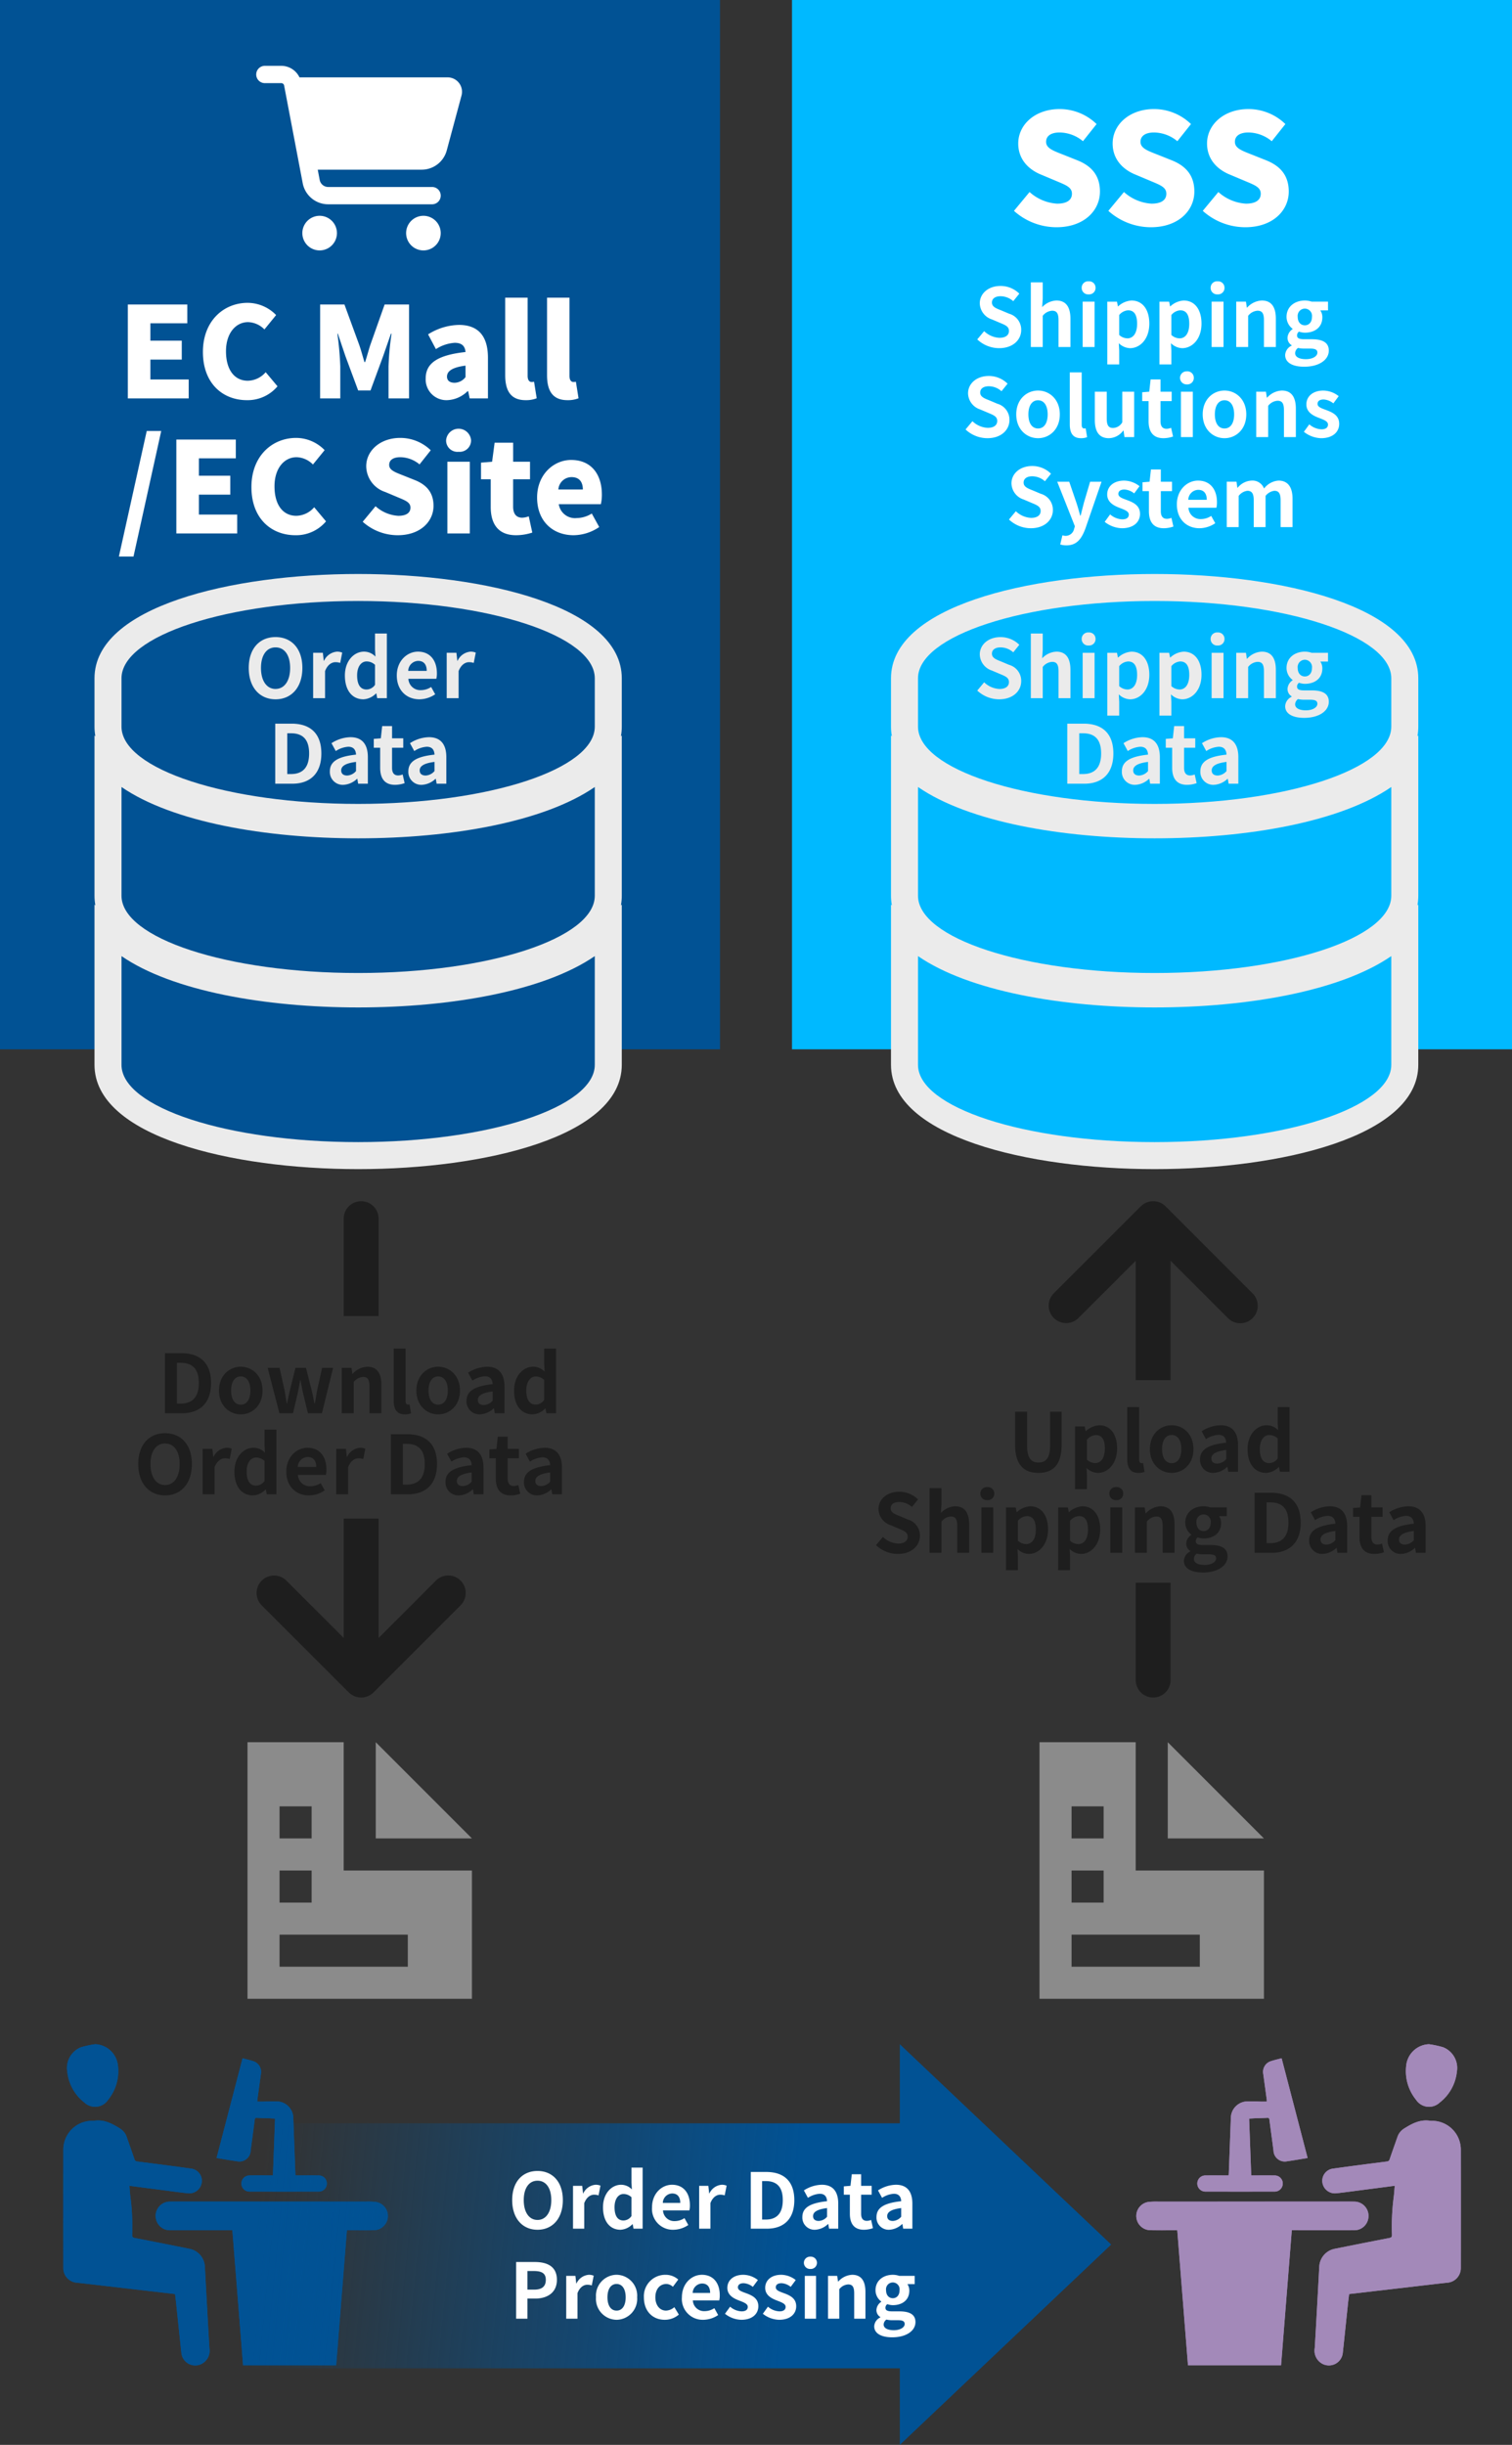 <svg xmlns="http://www.w3.org/2000/svg" xmlns:xlink="http://www.w3.org/1999/xlink" width="336" height="543.086" viewBox="0 0 336 543.086">
  <rect x="0" y="0" width="336" height="543.086" fill="#333333" stroke="none"/>
  <defs>
    <clipPath id="clip-path">
      <rect id="Rectangle_8408" data-name="Rectangle 8408" width="72.135" height="71.351" fill="#015294"/>
    </clipPath>
    <linearGradient id="linear-gradient" x1="0.094" y1="0.077" x2="0.676" y2="0.102" gradientUnits="objectBoundingBox">
      <stop offset="0" stop-color="#015294" stop-opacity="0"/>
      <stop offset="1" stop-color="#015294"/>
    </linearGradient>
    <clipPath id="clip-path-2">
      <rect id="Rectangle_8420" data-name="Rectangle 8420" width="72.135" height="71.351" fill="#a389b9"/>
    </clipPath>
  </defs>
  <g id="Group_10670" data-name="Group 10670" transform="translate(4145 -3437.914)">
    <rect id="Rectangle_8407" data-name="Rectangle 8407" width="160" height="233.086" transform="translate(-4145 3437.914)" fill="#015294"/>
    <path id="Path_35115" data-name="Path 35115" d="M2.408,0H15.932V-4.2H7.42V-8.624h6.972v-4.2H7.42v-3.864h8.2V-20.86H2.408Zm26.46.392a8.669,8.669,0,0,0,6.8-3.08L33.04-5.824a5.366,5.366,0,0,1-3.976,1.9c-2.94,0-4.844-2.408-4.844-6.552,0-4.06,2.212-6.468,4.9-6.468a5.285,5.285,0,0,1,3.64,1.624l2.6-3.192a8.874,8.874,0,0,0-6.328-2.716c-5.292,0-9.94,3.976-9.94,10.92C19.1-3.248,23.576.392,28.868.392ZM45.136,0h4.48V-7.14a69.217,69.217,0,0,0-.644-7.224h.112l1.68,4.984,2.828,7.616h2.744l2.8-7.616,1.736-4.984h.14A62.408,62.408,0,0,0,60.34-7.14V0H64.9V-20.86H59.472L56.28-11.844c-.392,1.2-.728,2.52-1.148,3.78h-.14c-.392-1.26-.728-2.576-1.148-3.78l-3.3-9.016h-5.4Zm28.2.392A6.807,6.807,0,0,0,77.9-1.6h.14L78.372,0h4.06V-9.044c0-4.984-2.324-7.28-6.44-7.28a13.249,13.249,0,0,0-6.86,2.1l1.736,3.276a8.743,8.743,0,0,1,4.172-1.4c1.624,0,2.3.756,2.408,2.044C71.232-9.632,68.6-7.812,68.6-4.452A4.6,4.6,0,0,0,73.332.392ZM75.04-3.472c-1.036,0-1.708-.448-1.708-1.372,0-1.12,1.008-2.044,4.116-2.436v2.548A3.138,3.138,0,0,1,75.04-3.472ZM90.8.392a6.407,6.407,0,0,0,2.464-.42L92.68-3.7a2.32,2.32,0,0,1-.56.056c-.392,0-.868-.308-.868-1.372v-17.36H86.268V-5.18C86.268-1.848,87.388.392,90.8.392Zm9.3,0a6.407,6.407,0,0,0,2.464-.42L101.976-3.7a2.32,2.32,0,0,1-.56.056c-.392,0-.868-.308-.868-1.372v-17.36H95.564V-5.18C95.564-1.848,96.684.392,100.1.392ZM.42,35.124H3.668L9.828,7.236H6.608ZM13.188,30H26.712V25.8H18.2V21.376h6.972v-4.2H18.2V13.312h8.2V9.14H13.188Zm26.46.392a8.669,8.669,0,0,0,6.8-3.08L43.82,24.176a5.366,5.366,0,0,1-3.976,1.9C36.9,26.08,35,23.672,35,19.528c0-4.06,2.212-6.468,4.9-6.468a5.285,5.285,0,0,1,3.64,1.624l2.6-3.192a8.874,8.874,0,0,0-6.328-2.716c-5.292,0-9.94,3.976-9.94,10.92C29.876,26.752,34.356,30.392,39.648,30.392Zm22.736,0c5.04,0,7.952-3.052,7.952-6.524,0-2.94-1.54-4.676-4.116-5.712l-2.6-1.036c-1.848-.728-3.136-1.176-3.136-2.352,0-1.092.924-1.708,2.464-1.708a6.776,6.776,0,0,1,4.284,1.6L69.72,11.52a9.7,9.7,0,0,0-6.776-2.744c-4.424,0-7.56,2.8-7.56,6.3a6.1,6.1,0,0,0,4.228,5.712l2.66,1.12c1.792.756,2.94,1.148,2.94,2.352,0,1.12-.868,1.82-2.716,1.82a8.283,8.283,0,0,1-5.04-2.128L54.6,27.4A11.659,11.659,0,0,0,62.384,30.392ZM73.416,30H78.4V14.068H73.416Zm2.492-18.144A2.525,2.525,0,0,0,78.68,9.28a2.782,2.782,0,0,0-5.544,0A2.511,2.511,0,0,0,75.908,11.856ZM88.676,30.392a11.718,11.718,0,0,0,3.612-.588L91.5,26.192a4.632,4.632,0,0,1-1.456.308c-1.176,0-2.016-.7-2.016-2.464V17.96h3.752V14.068H88.032V9.84H83.916l-.56,4.228-2.464.2v3.7h2.156v6.132C83.048,27.844,84.672,30.392,88.676,30.392Zm12.8,0a10.281,10.281,0,0,0,5.684-1.82l-1.652-3a6.483,6.483,0,0,1-3.36,1.008,3.641,3.641,0,0,1-3.976-3.08h9.352a9.337,9.337,0,0,0,.224-2.156c0-4.34-2.24-7.672-6.832-7.672-3.836,0-7.56,3.192-7.56,8.344C93.352,27.312,96.88,30.392,101.472,30.392ZM98.084,20.228A2.941,2.941,0,0,1,101,17.484c1.82,0,2.52,1.176,2.52,2.744Z" transform="translate(-4119 3526.413)" fill="#fff"/>
    <path id="Path_35114" data-name="Path 35114" d="M-23.062-33.953a1.917,1.917,0,0,1,1.922-1.922H-17.5a4.485,4.485,0,0,1,4.052,2.563H19.467a3.2,3.2,0,0,1,3.091,4.036l-3.283,12.2a5.774,5.774,0,0,1-5.565,4.268h-23.1l.432,2.282a1.929,1.929,0,0,0,1.89,1.562H16.016a1.917,1.917,0,0,1,1.922,1.922,1.917,1.917,0,0,1-1.922,1.922H-7.071A5.759,5.759,0,0,1-12.732-9.81l-4.132-21.7a.637.637,0,0,0-.633-.521h-3.644A1.917,1.917,0,0,1-23.062-33.953Zm10.25,35.234A3.844,3.844,0,0,1-7.047-2.048,3.844,3.844,0,0,1-5.125,1.281,3.844,3.844,0,0,1-10.891,4.61,3.844,3.844,0,0,1-12.812,1.281ZM14.094-2.562A3.844,3.844,0,1,1,10.765-.641,3.844,3.844,0,0,1,14.094-2.562Z" transform="translate(-4065 3488.413)" fill="#fff"/>
    <g id="Icon_awesome-database" data-name="Icon awesome-database" transform="translate(-4118 3571.413)" fill="#015294" stroke-linecap="round">
      <path d="M 52.588 123.2 C 38.245 123.2 24.71 121.358 14.475 118.013 C 9.319 116.328 5.223 114.331 2.302 112.077 C 0.678 110.825 -0.592 109.479 -1.472 108.077 C -2.486 106.462 -3 104.764 -3 103.029 L -3 78.881 L -3 73.173 L 1.702 76.411 C 11.588 83.22 30.611 87.285 52.588 87.285 C 74.564 87.285 93.587 83.22 103.474 76.411 L 108.175 73.173 L 108.175 78.881 L 108.175 103.029 C 108.175 104.764 107.661 106.462 106.647 108.077 C 105.767 109.479 104.497 110.825 102.873 112.077 C 99.952 114.331 95.856 116.328 90.701 118.013 C 80.465 121.358 66.93 123.2 52.588 123.2 Z M 52.588 85.638 C 38.245 85.638 24.71 83.795 14.475 80.45 C 9.319 78.765 5.223 76.768 2.302 74.515 C 0.678 73.262 -0.592 71.916 -1.472 70.515 C -2.486 68.9 -3 67.201 -3 65.466 L -3 41.319 L -3 35.61 L 1.702 38.848 C 11.588 45.657 30.611 49.722 52.588 49.722 C 74.564 49.722 93.587 45.657 103.474 38.848 L 108.175 35.61 L 108.175 41.319 L 108.175 65.466 C 108.175 67.201 107.661 68.9 106.647 70.515 C 105.767 71.916 104.497 73.262 102.873 74.515 C 99.952 76.768 95.856 78.765 90.701 80.45 C 80.465 83.795 66.93 85.638 52.588 85.638 Z M 52.588 48.075 C 38.245 48.075 24.71 46.233 14.475 42.888 C 9.319 41.203 5.223 39.206 2.302 36.952 C 0.678 35.7 -0.592 34.354 -1.472 32.952 C -2.486 31.337 -3 29.639 -3 27.904 L -3 17.172 C -3 15.436 -2.486 13.738 -1.472 12.123 C -0.592 10.721 0.678 9.376 2.302 8.123 C 5.223 5.869 9.319 3.872 14.475 2.188 C 24.71 -1.158 38.245 -3 52.588 -3 C 66.93 -3 80.465 -1.158 90.701 2.188 C 95.856 3.872 99.952 5.869 102.873 8.123 C 104.497 9.376 105.767 10.721 106.647 12.123 C 107.661 13.738 108.175 15.436 108.175 17.172 L 108.175 27.904 C 108.175 29.639 107.661 31.337 106.647 32.952 C 105.767 34.354 104.497 35.7 102.873 36.952 C 99.952 39.206 95.856 41.203 90.701 42.888 C 80.465 46.233 66.93 48.075 52.588 48.075 Z" stroke="none"/>
      <path d="M 52.588 -7.62939453125e-06 C 23.555 -7.62939453125e-06 0 7.714 0 17.172 L 0 27.904 C 0 37.361 23.555 45.075 52.588 45.075 C 81.62 45.075 105.175 37.361 105.175 27.904 L 105.175 17.172 C 105.175 7.714 81.62 -7.62939453125e-06 52.588 -7.62939453125e-06 M 0 41.319 L 0 65.466 C 0 74.924 23.555 82.638 52.588 82.638 C 81.62 82.638 105.175 74.924 105.175 65.466 L 105.175 41.319 C 93.877 49.1 73.198 52.722 52.588 52.722 C 31.977 52.722 11.298 49.1 0 41.319 M 0 78.881 L 0 103.029 C 0 112.487 23.555 120.2 52.588 120.2 C 81.62 120.2 105.175 112.487 105.175 103.029 L 105.175 78.881 C 93.877 86.662 73.198 90.285 52.588 90.285 C 31.977 90.285 11.298 86.662 0 78.881 M 52.588 -6 C 80.805 -6 111.175 1.251 111.175 17.172 L 111.175 27.904 C 111.175 28.63 111.112 29.34 110.988 30.03 L 111.175 29.902 L 111.175 65.466 C 111.175 66.193 111.112 66.902 110.988 67.593 L 111.175 67.464 L 111.175 103.029 C 111.175 118.949 80.805 126.2 52.588 126.2 C 24.37 126.2 -6 118.949 -6 103.029 L -6 67.464 L -5.813 67.593 C -5.937 66.902 -6 66.193 -6 65.466 L -6 29.902 L -5.813 30.03 C -5.937 29.339 -6 28.63 -6 27.904 L -6 17.172 C -6 1.251 24.37 -6 52.588 -6 Z" stroke="none" fill="#ebebeb"/>
    </g>
    <path id="Path_35119" data-name="Path 35119" d="M-18.765.252c3.528,0,5.958-2.646,5.958-6.966s-2.43-6.858-5.958-6.858-5.958,2.52-5.958,6.858C-24.723-2.394-22.293.252-18.765.252Zm0-2.3c-1.98,0-3.24-1.818-3.24-4.662,0-2.862,1.26-4.572,3.24-4.572s3.24,1.71,3.24,4.572C-15.525-3.87-16.785-2.052-18.765-2.052ZM-10.413,0h2.646V-6.012c.558-1.458,1.512-1.98,2.3-1.98A3.367,3.367,0,0,1-4.4-7.83l.45-2.286a2.852,2.852,0,0,0-1.188-.216A3.492,3.492,0,0,0-8-8.3h-.054l-.2-1.782h-2.16ZM.765.252a4.181,4.181,0,0,0,2.79-1.3h.072L3.825,0H5.967V-14.364H3.339v3.546l.09,1.584a3.469,3.469,0,0,0-2.556-1.1c-2.178,0-4.23,2.016-4.23,5.292C-3.357-1.728-1.737.252.765.252Zm.684-2.178C.117-1.926-.639-2.97-.639-5.058c0-2.016.954-3.1,2.088-3.1a2.718,2.718,0,0,1,1.89.756V-2.97A2.293,2.293,0,0,1,1.449-1.926ZM13.2.252a6.346,6.346,0,0,0,3.51-1.116l-.9-1.62a4.155,4.155,0,0,1-2.268.7,2.649,2.649,0,0,1-2.79-2.52h6.21a4.975,4.975,0,0,0,.126-1.224c0-2.772-1.44-4.806-4.212-4.806-2.394,0-4.7,2.034-4.7,5.292C8.181-1.71,10.377.252,13.2.252ZM10.719-6.066a2.269,2.269,0,0,1,2.2-2.214c1.3,0,1.908.864,1.908,2.214ZM19.269,0h2.646V-6.012c.558-1.458,1.512-1.98,2.3-1.98a3.367,3.367,0,0,1,1.062.162l.45-2.286a2.852,2.852,0,0,0-1.188-.216A3.492,3.492,0,0,0,21.681-8.3h-.054l-.2-1.782h-2.16Zm-38.1,19h3.8c3.924,0,6.444-2.232,6.444-6.714,0-4.5-2.52-6.624-6.588-6.624h-3.654Zm2.664-2.142V7.8h.828c2.484,0,4.032,1.224,4.032,4.482,0,3.24-1.548,4.572-4.032,4.572Zm12.456,2.394A4.74,4.74,0,0,0-.666,17.92h.072L-.414,19h2.16V13.114c0-2.916-1.314-4.446-3.87-4.446A8.053,8.053,0,0,0-6.336,10l.954,1.746a5.7,5.7,0,0,1,2.772-.954c1.242,0,1.674.756,1.728,1.746C-4.95,12.97-6.7,14.1-6.7,16.264A2.863,2.863,0,0,0-3.708,19.252Zm.864-2.07c-.774,0-1.332-.342-1.332-1.134,0-.9.828-1.584,3.294-1.89v2.034A2.739,2.739,0,0,1-2.844,17.182Zm10.638,2.07a6.514,6.514,0,0,0,2.124-.378l-.432-1.926a2.945,2.945,0,0,1-.99.216c-.9,0-1.368-.54-1.368-1.692V11.008H9.612V8.92H7.128V6.2h-2.2L4.626,8.92,3.06,9.046v1.962H4.482v4.464C4.482,17.722,5.4,19.252,7.794,19.252Zm5.94,0a4.74,4.74,0,0,0,3.042-1.332h.072l.18,1.08h2.16V13.114c0-2.916-1.314-4.446-3.87-4.446A8.053,8.053,0,0,0,11.106,10l.954,1.746a5.7,5.7,0,0,1,2.772-.954c1.242,0,1.674.756,1.728,1.746-4.068.432-5.814,1.566-5.814,3.726A2.863,2.863,0,0,0,13.734,19.252Zm.864-2.07c-.774,0-1.332-.342-1.332-1.134,0-.9.828-1.584,3.294-1.89v2.034A2.739,2.739,0,0,1,14.6,17.182Z" transform="translate(-4065 3593)" fill="#ebebeb"/>
    <rect id="Rectangle_8419" data-name="Rectangle 8419" width="160" height="233.086" transform="translate(-3969 3437.914)" fill="#00b9ff"/>
    <g id="Icon_awesome-database-2" data-name="Icon awesome-database" transform="translate(-3941 3571.413)" fill="#00b9ff" stroke-linecap="round">
      <path d="M 52.588 123.2 C 38.245 123.2 24.71 121.358 14.475 118.013 C 9.319 116.328 5.223 114.331 2.302 112.077 C 0.678 110.825 -0.592 109.479 -1.472 108.077 C -2.486 106.462 -3 104.764 -3 103.029 L -3 78.881 L -3 73.173 L 1.702 76.411 C 11.588 83.22 30.611 87.285 52.588 87.285 C 74.564 87.285 93.587 83.22 103.474 76.411 L 108.175 73.173 L 108.175 78.881 L 108.175 103.029 C 108.175 104.764 107.661 106.462 106.647 108.077 C 105.767 109.479 104.497 110.825 102.873 112.077 C 99.952 114.331 95.856 116.328 90.701 118.013 C 80.465 121.358 66.93 123.2 52.588 123.2 Z M 52.588 85.638 C 38.245 85.638 24.71 83.795 14.475 80.45 C 9.319 78.765 5.223 76.768 2.302 74.515 C 0.678 73.262 -0.592 71.916 -1.472 70.515 C -2.486 68.9 -3 67.201 -3 65.466 L -3 41.319 L -3 35.61 L 1.702 38.848 C 11.588 45.657 30.611 49.722 52.588 49.722 C 74.564 49.722 93.587 45.657 103.474 38.848 L 108.175 35.61 L 108.175 41.319 L 108.175 65.466 C 108.175 67.201 107.661 68.9 106.647 70.515 C 105.767 71.916 104.497 73.262 102.873 74.515 C 99.952 76.768 95.856 78.765 90.701 80.45 C 80.465 83.795 66.93 85.638 52.588 85.638 Z M 52.588 48.075 C 38.245 48.075 24.71 46.233 14.475 42.888 C 9.319 41.203 5.223 39.206 2.302 36.952 C 0.678 35.7 -0.592 34.354 -1.472 32.952 C -2.486 31.337 -3 29.639 -3 27.904 L -3 17.172 C -3 15.436 -2.486 13.738 -1.472 12.123 C -0.592 10.721 0.678 9.376 2.302 8.123 C 5.223 5.869 9.319 3.872 14.475 2.188 C 24.71 -1.158 38.245 -3 52.588 -3 C 66.93 -3 80.465 -1.158 90.701 2.188 C 95.856 3.872 99.952 5.869 102.873 8.123 C 104.497 9.376 105.767 10.721 106.647 12.123 C 107.661 13.738 108.175 15.436 108.175 17.172 L 108.175 27.904 C 108.175 29.639 107.661 31.337 106.647 32.952 C 105.767 34.354 104.497 35.7 102.873 36.952 C 99.952 39.206 95.856 41.203 90.701 42.888 C 80.465 46.233 66.93 48.075 52.588 48.075 Z" stroke="none"/>
      <path d="M 52.588 -7.62939453125e-06 C 23.555 -7.62939453125e-06 0 7.714 0 17.172 L 0 27.904 C 0 37.361 23.555 45.075 52.588 45.075 C 81.62 45.075 105.175 37.361 105.175 27.904 L 105.175 17.172 C 105.175 7.714 81.62 -7.62939453125e-06 52.588 -7.62939453125e-06 M 0 41.319 L 0 65.466 C 0 74.924 23.555 82.638 52.588 82.638 C 81.62 82.638 105.175 74.924 105.175 65.466 L 105.175 41.319 C 93.877 49.1 73.198 52.722 52.588 52.722 C 31.977 52.722 11.298 49.1 0 41.319 M 0 78.881 L 0 103.029 C 0 112.487 23.555 120.2 52.588 120.2 C 81.62 120.2 105.175 112.487 105.175 103.029 L 105.175 78.881 C 93.877 86.662 73.198 90.285 52.588 90.285 C 31.977 90.285 11.298 86.662 0 78.881 M 52.588 -6 C 80.805 -6 111.175 1.251 111.175 17.172 L 111.175 27.904 C 111.175 28.63 111.112 29.34 110.988 30.03 L 111.175 29.902 L 111.175 65.466 C 111.175 66.193 111.112 66.902 110.988 67.593 L 111.175 67.464 L 111.175 103.029 C 111.175 118.949 80.805 126.2 52.588 126.2 C 24.37 126.2 -6 118.949 -6 103.029 L -6 67.464 L -5.813 67.593 C -5.937 66.902 -6 66.193 -6 65.466 L -6 29.902 L -5.813 30.03 C -5.937 29.339 -6 28.63 -6 27.904 L -6 17.172 C -6 1.251 24.37 -6 52.588 -6 Z" stroke="none" fill="#ebebeb"/>
    </g>
    <path id="Path_35118" data-name="Path 35118" d="M-33.966.252c3.078,0,4.9-1.854,4.9-4.032A3.68,3.68,0,0,0-31.752-7.4L-33.5-8.136c-1.134-.45-2.07-.792-2.07-1.746,0-.882.738-1.4,1.908-1.4a4.249,4.249,0,0,1,2.826,1.1l1.35-1.674a5.911,5.911,0,0,0-4.176-1.71c-2.7,0-4.608,1.674-4.608,3.852a3.859,3.859,0,0,0,2.7,3.582l1.782.756c1.188.5,2,.81,2,1.8,0,.936-.738,1.53-2.124,1.53A5.241,5.241,0,0,1-37.3-3.528l-1.53,1.836A7.1,7.1,0,0,0-33.966.252ZM-26.928,0h2.646V-6.93a2.833,2.833,0,0,1,2.088-1.134c.99,0,1.422.54,1.422,2.106V0h2.646V-6.282c0-2.538-.936-4.05-3.114-4.05a4.587,4.587,0,0,0-3.168,1.476l.126-1.89v-3.618h-2.646Zm11.52,0h2.646V-10.08h-2.646Zm1.332-11.7a1.418,1.418,0,0,0,1.53-1.458,1.414,1.414,0,0,0-1.53-1.44,1.42,1.42,0,0,0-1.548,1.44A1.424,1.424,0,0,0-14.076-11.7Zm4.14,15.57H-7.29V.81L-7.38-.846a3.747,3.747,0,0,0,2.5,1.1c2.214,0,4.284-2,4.284-5.454,0-3.1-1.476-5.13-3.96-5.13a4.785,4.785,0,0,0-2.97,1.3h-.054l-.2-1.044h-2.16Zm4.464-5.8A2.746,2.746,0,0,1-7.29-2.682V-7.11A2.776,2.776,0,0,1-5.31-8.154c1.386,0,2,1.062,2,2.988C-3.312-2.97-4.248-1.926-5.472-1.926Zm7.128,5.8H4.3V.81L4.212-.846a3.747,3.747,0,0,0,2.5,1.1C8.928.252,11-1.746,11-5.2c0-3.1-1.476-5.13-3.96-5.13a4.785,4.785,0,0,0-2.97,1.3H4.014l-.2-1.044H1.656Zm4.464-5.8A2.746,2.746,0,0,1,4.3-2.682V-7.11a2.776,2.776,0,0,1,1.98-1.044c1.386,0,2,1.062,2,2.988C8.28-2.97,7.344-1.926,6.12-1.926ZM13.248,0h2.646V-10.08H13.248ZM14.58-11.7a1.418,1.418,0,0,0,1.53-1.458,1.414,1.414,0,0,0-1.53-1.44,1.42,1.42,0,0,0-1.548,1.44A1.424,1.424,0,0,0,14.58-11.7ZM18.72,0h2.646V-6.93a2.833,2.833,0,0,1,2.088-1.134c.99,0,1.422.54,1.422,2.106V0h2.646V-6.282c0-2.538-.936-4.05-3.114-4.05a4.646,4.646,0,0,0-3.276,1.584h-.054l-.2-1.332H18.72ZM33.8,4.374c3.366,0,5.49-1.548,5.49-3.582,0-1.764-1.332-2.52-3.762-2.52h-1.71c-1.188,0-1.584-.288-1.584-.828a1.026,1.026,0,0,1,.432-.864,4.293,4.293,0,0,0,1.3.234c2.16,0,3.888-1.152,3.888-3.42a2.662,2.662,0,0,0-.45-1.53h1.71V-10.08H35.478a4.742,4.742,0,0,0-1.512-.252c-2.142,0-4.068,1.278-4.068,3.636a3.3,3.3,0,0,0,1.35,2.646v.072a2.471,2.471,0,0,0-1.134,1.89A1.911,1.911,0,0,0,31.032-.4v.09a2.447,2.447,0,0,0-1.44,2.088C29.592,3.564,31.428,4.374,33.8,4.374Zm.162-9.2c-.882,0-1.584-.666-1.584-1.872a1.619,1.619,0,0,1,1.584-1.836A1.619,1.619,0,0,1,35.55-6.7C35.55-5.49,34.848-4.824,33.966-4.824ZM34.2,2.7c-1.458,0-2.394-.486-2.394-1.332A1.487,1.487,0,0,1,32.454.2a5.689,5.689,0,0,0,1.4.144h1.224c1.08,0,1.674.18,1.674.9C36.756,2.034,35.712,2.7,34.2,2.7ZM-18.828,19h3.8c3.924,0,6.444-2.232,6.444-6.714,0-4.5-2.52-6.624-6.588-6.624h-3.654Zm2.664-2.142V7.8h.828c2.484,0,4.032,1.224,4.032,4.482,0,3.24-1.548,4.572-4.032,4.572Zm12.456,2.394A4.74,4.74,0,0,0-.666,17.92h.072L-.414,19h2.16V13.114c0-2.916-1.314-4.446-3.87-4.446A8.053,8.053,0,0,0-6.336,10l.954,1.746a5.7,5.7,0,0,1,2.772-.954c1.242,0,1.674.756,1.728,1.746C-4.95,12.97-6.7,14.1-6.7,16.264A2.863,2.863,0,0,0-3.708,19.252Zm.864-2.07c-.774,0-1.332-.342-1.332-1.134,0-.9.828-1.584,3.294-1.89v2.034A2.739,2.739,0,0,1-2.844,17.182Zm10.638,2.07a6.514,6.514,0,0,0,2.124-.378l-.432-1.926a2.945,2.945,0,0,1-.99.216c-.9,0-1.368-.54-1.368-1.692V11.008H9.612V8.92H7.128V6.2h-2.2L4.626,8.92,3.06,9.046v1.962H4.482v4.464C4.482,17.722,5.4,19.252,7.794,19.252Zm5.94,0a4.74,4.74,0,0,0,3.042-1.332h.072l.18,1.08h2.16V13.114c0-2.916-1.314-4.446-3.87-4.446A8.053,8.053,0,0,0,11.106,10l.954,1.746a5.7,5.7,0,0,1,2.772-.954c1.242,0,1.674.756,1.728,1.746-4.068.432-5.814,1.566-5.814,3.726A2.863,2.863,0,0,0,13.734,19.252Zm.864-2.07c-.774,0-1.332-.342-1.332-1.134,0-.9.828-1.584,3.294-1.89v2.034A2.739,2.739,0,0,1,14.6,17.182Z" transform="translate(-3889 3593)" fill="#ebebeb"/>
    <path id="Path_35117" data-name="Path 35117" d="M10.778.476c6.12,0,9.656-3.706,9.656-7.922,0-3.57-1.87-5.678-5-6.936L12.274-15.64c-2.244-.884-3.808-1.428-3.808-2.856,0-1.326,1.122-2.074,2.992-2.074a8.228,8.228,0,0,1,5.2,1.938l3.026-3.808a11.772,11.772,0,0,0-8.228-3.332c-5.372,0-9.18,3.4-9.18,7.65,0,3.672,2.482,5.882,5.134,6.936l3.23,1.36c2.176.918,3.57,1.394,3.57,2.856,0,1.36-1.054,2.21-3.3,2.21a10.058,10.058,0,0,1-6.12-2.584L1.326-3.162A14.157,14.157,0,0,0,10.778.476Zm20.978,0c6.12,0,9.656-3.706,9.656-7.922,0-3.57-1.87-5.678-5-6.936L33.252-15.64c-2.244-.884-3.808-1.428-3.808-2.856,0-1.326,1.122-2.074,2.992-2.074a8.228,8.228,0,0,1,5.2,1.938l3.026-3.808a11.772,11.772,0,0,0-8.228-3.332c-5.372,0-9.18,3.4-9.18,7.65,0,3.672,2.482,5.882,5.134,6.936l3.23,1.36c2.176.918,3.57,1.394,3.57,2.856,0,1.36-1.054,2.21-3.3,2.21a10.058,10.058,0,0,1-6.12-2.584L22.3-3.162A14.157,14.157,0,0,0,31.756.476Zm20.978,0c6.12,0,9.656-3.706,9.656-7.922,0-3.57-1.87-5.678-5-6.936L54.23-15.64c-2.244-.884-3.808-1.428-3.808-2.856,0-1.326,1.122-2.074,2.992-2.074a8.228,8.228,0,0,1,5.2,1.938l3.026-3.808a11.772,11.772,0,0,0-8.228-3.332c-5.372,0-9.18,3.4-9.18,7.65,0,3.672,2.482,5.882,5.134,6.936l3.23,1.36c2.176.918,3.57,1.394,3.57,2.856,0,1.36-1.054,2.21-3.3,2.21a10.058,10.058,0,0,1-6.12-2.584L43.282-3.162A14.157,14.157,0,0,0,52.734.476Z" transform="translate(-3921 3487.913)" fill="#fff"/>
    <path id="Path_35116" data-name="Path 35116" d="M-33.966.252c3.078,0,4.9-1.854,4.9-4.032A3.68,3.68,0,0,0-31.752-7.4L-33.5-8.136c-1.134-.45-2.07-.792-2.07-1.746,0-.882.738-1.4,1.908-1.4a4.249,4.249,0,0,1,2.826,1.1l1.35-1.674a5.911,5.911,0,0,0-4.176-1.71c-2.7,0-4.608,1.674-4.608,3.852a3.859,3.859,0,0,0,2.7,3.582l1.782.756c1.188.5,2,.81,2,1.8,0,.936-.738,1.53-2.124,1.53A5.241,5.241,0,0,1-37.3-3.528l-1.53,1.836A7.1,7.1,0,0,0-33.966.252ZM-26.928,0h2.646V-6.93a2.833,2.833,0,0,1,2.088-1.134c.99,0,1.422.54,1.422,2.106V0h2.646V-6.282c0-2.538-.936-4.05-3.114-4.05a4.587,4.587,0,0,0-3.168,1.476l.126-1.89v-3.618h-2.646Zm11.52,0h2.646V-10.08h-2.646Zm1.332-11.7a1.418,1.418,0,0,0,1.53-1.458,1.414,1.414,0,0,0-1.53-1.44,1.42,1.42,0,0,0-1.548,1.44A1.424,1.424,0,0,0-14.076-11.7Zm4.14,15.57H-7.29V.81L-7.38-.846a3.747,3.747,0,0,0,2.5,1.1c2.214,0,4.284-2,4.284-5.454,0-3.1-1.476-5.13-3.96-5.13a4.785,4.785,0,0,0-2.97,1.3h-.054l-.2-1.044h-2.16Zm4.464-5.8A2.746,2.746,0,0,1-7.29-2.682V-7.11A2.776,2.776,0,0,1-5.31-8.154c1.386,0,2,1.062,2,2.988C-3.312-2.97-4.248-1.926-5.472-1.926Zm7.128,5.8H4.3V.81L4.212-.846a3.747,3.747,0,0,0,2.5,1.1C8.928.252,11-1.746,11-5.2c0-3.1-1.476-5.13-3.96-5.13a4.785,4.785,0,0,0-2.97,1.3H4.014l-.2-1.044H1.656Zm4.464-5.8A2.746,2.746,0,0,1,4.3-2.682V-7.11a2.776,2.776,0,0,1,1.98-1.044c1.386,0,2,1.062,2,2.988C8.28-2.97,7.344-1.926,6.12-1.926ZM13.248,0h2.646V-10.08H13.248ZM14.58-11.7a1.418,1.418,0,0,0,1.53-1.458,1.414,1.414,0,0,0-1.53-1.44,1.42,1.42,0,0,0-1.548,1.44A1.424,1.424,0,0,0,14.58-11.7ZM18.72,0h2.646V-6.93a2.833,2.833,0,0,1,2.088-1.134c.99,0,1.422.54,1.422,2.106V0h2.646V-6.282c0-2.538-.936-4.05-3.114-4.05a4.646,4.646,0,0,0-3.276,1.584h-.054l-.2-1.332H18.72ZM33.8,4.374c3.366,0,5.49-1.548,5.49-3.582,0-1.764-1.332-2.52-3.762-2.52h-1.71c-1.188,0-1.584-.288-1.584-.828a1.026,1.026,0,0,1,.432-.864,4.293,4.293,0,0,0,1.3.234c2.16,0,3.888-1.152,3.888-3.42a2.662,2.662,0,0,0-.45-1.53h1.71V-10.08H35.478a4.742,4.742,0,0,0-1.512-.252c-2.142,0-4.068,1.278-4.068,3.636a3.3,3.3,0,0,0,1.35,2.646v.072a2.471,2.471,0,0,0-1.134,1.89A1.911,1.911,0,0,0,31.032-.4v.09a2.447,2.447,0,0,0-1.44,2.088C29.592,3.564,31.428,4.374,33.8,4.374Zm.162-9.2c-.882,0-1.584-.666-1.584-1.872a1.619,1.619,0,0,1,1.584-1.836A1.619,1.619,0,0,1,35.55-6.7C35.55-5.49,34.848-4.824,33.966-4.824ZM34.2,2.7c-1.458,0-2.394-.486-2.394-1.332A1.487,1.487,0,0,1,32.454.2a5.689,5.689,0,0,0,1.4.144h1.224c1.08,0,1.674.18,1.674.9C36.756,2.034,35.712,2.7,34.2,2.7ZM-36.576,20.252c3.078,0,4.9-1.854,4.9-4.032A3.68,3.68,0,0,0-34.362,12.6l-1.746-.738c-1.134-.45-2.07-.792-2.07-1.746,0-.882.738-1.4,1.908-1.4a4.249,4.249,0,0,1,2.826,1.1l1.35-1.674a5.911,5.911,0,0,0-4.176-1.71c-2.7,0-4.608,1.674-4.608,3.852a3.859,3.859,0,0,0,2.7,3.582l1.782.756c1.188.5,2,.81,2,1.8,0,.936-.738,1.53-2.124,1.53a5.241,5.241,0,0,1-3.384-1.476l-1.53,1.836A7.1,7.1,0,0,0-36.576,20.252Zm11.25,0c2.52,0,4.842-1.944,4.842-5.292s-2.322-5.292-4.842-5.292-4.842,1.944-4.842,5.292S-27.846,20.252-25.326,20.252Zm0-2.16c-1.368,0-2.142-1.224-2.142-3.132,0-1.89.774-3.132,2.142-3.132s2.142,1.242,2.142,3.132C-23.184,16.868-23.958,18.092-25.326,18.092Zm9.54,2.16a3.533,3.533,0,0,0,1.368-.234l-.324-1.962a1.491,1.491,0,0,1-.36.036c-.252,0-.522-.2-.522-.81V5.636H-18.27V17.174C-18.27,19.046-17.622,20.252-15.786,20.252Zm6.192,0a4.044,4.044,0,0,0,3.2-1.692h.072l.2,1.44h2.16V9.92H-6.606v6.8a2.429,2.429,0,0,1-2.052,1.26c-.972,0-1.4-.558-1.4-2.106V9.92h-2.646v6.3C-12.708,18.74-11.772,20.252-9.594,20.252Zm12.15,0a6.514,6.514,0,0,0,2.124-.378l-.432-1.926a2.945,2.945,0,0,1-.99.216c-.9,0-1.368-.54-1.368-1.692V12.008H4.374V9.92H1.89V7.2h-2.2L-.612,9.92l-1.566.126v1.962H-.756v4.464C-.756,18.722.162,20.252,2.556,20.252ZM6.426,20H9.072V9.92H6.426ZM7.758,8.3a1.418,1.418,0,0,0,1.53-1.458A1.414,1.414,0,0,0,7.758,5.4a1.452,1.452,0,1,0,0,2.9ZM16.11,20.252c2.52,0,4.842-1.944,4.842-5.292S18.63,9.668,16.11,9.668s-4.842,1.944-4.842,5.292S13.59,20.252,16.11,20.252Zm0-2.16c-1.368,0-2.142-1.224-2.142-3.132,0-1.89.774-3.132,2.142-3.132s2.142,1.242,2.142,3.132C18.252,16.868,17.478,18.092,16.11,18.092ZM23.166,20h2.646V13.07A2.833,2.833,0,0,1,27.9,11.936c.99,0,1.422.54,1.422,2.106V20h2.646V13.718c0-2.538-.936-4.05-3.114-4.05a4.646,4.646,0,0,0-3.276,1.584h-.054l-.2-1.332h-2.16Zm14.418.252c2.628,0,4.014-1.422,4.014-3.186,0-1.872-1.476-2.538-2.808-3.042-1.062-.4-2-.666-2-1.4,0-.576.432-.972,1.35-.972a3.752,3.752,0,0,1,2.16.864l1.188-1.6a5.587,5.587,0,0,0-3.42-1.242c-2.3,0-3.762,1.278-3.762,3.078,0,1.692,1.422,2.466,2.7,2.952,1.062.414,2.106.756,2.106,1.512,0,.63-.45,1.062-1.458,1.062a4.376,4.376,0,0,1-2.7-1.1L33.75,18.83A6.394,6.394,0,0,0,37.584,20.252Zm-64.512,20c3.078,0,4.9-1.854,4.9-4.032A3.68,3.68,0,0,0-24.714,32.6l-1.746-.738c-1.134-.45-2.07-.792-2.07-1.746,0-.882.738-1.4,1.908-1.4a4.249,4.249,0,0,1,2.826,1.1l1.35-1.674a5.911,5.911,0,0,0-4.176-1.71c-2.7,0-4.608,1.674-4.608,3.852a3.859,3.859,0,0,0,2.7,3.582l1.782.756c1.188.5,2,.81,2,1.8,0,.936-.738,1.53-2.124,1.53a5.241,5.241,0,0,1-3.384-1.476l-1.53,1.836A7.1,7.1,0,0,0-26.928,40.252Zm7.92,3.8c2.25,0,3.33-1.368,4.212-3.744l3.582-10.386h-2.538l-1.386,4.68c-.234.936-.486,1.908-.72,2.844h-.09c-.288-.972-.54-1.944-.846-2.844l-1.6-4.68H-21.06l3.924,9.9-.18.594a1.93,1.93,0,0,1-1.89,1.53,2.711,2.711,0,0,1-.7-.126l-.486,2.034A4.268,4.268,0,0,0-19.008,44.05Zm12.33-3.8c2.628,0,4.014-1.422,4.014-3.186,0-1.872-1.476-2.538-2.808-3.042-1.062-.4-2-.666-2-1.4,0-.576.432-.972,1.35-.972a3.752,3.752,0,0,1,2.16.864l1.188-1.6a5.587,5.587,0,0,0-3.42-1.242c-2.3,0-3.762,1.278-3.762,3.078,0,1.692,1.422,2.466,2.7,2.952,1.062.414,2.106.756,2.106,1.512,0,.63-.45,1.062-1.458,1.062a4.376,4.376,0,0,1-2.7-1.1l-1.206,1.656A6.394,6.394,0,0,0-6.678,40.252Zm9.306,0a6.514,6.514,0,0,0,2.124-.378L4.32,37.948a2.945,2.945,0,0,1-.99.216c-.9,0-1.368-.54-1.368-1.692V32.008H4.446V29.92H1.962V27.2h-2.2L-.54,29.92l-1.566.126v1.962H-.684v4.464C-.684,38.722.234,40.252,2.628,40.252Zm7.92,0a6.346,6.346,0,0,0,3.51-1.116l-.9-1.62a4.155,4.155,0,0,1-2.268.7A2.649,2.649,0,0,1,8.1,35.7h6.21a4.975,4.975,0,0,0,.126-1.224c0-2.772-1.44-4.806-4.212-4.806-2.394,0-4.7,2.034-4.7,5.292C5.526,38.29,7.722,40.252,10.548,40.252ZM8.064,33.934a2.269,2.269,0,0,1,2.2-2.214c1.3,0,1.908.864,1.908,2.214ZM16.614,40H19.26V33.07a2.873,2.873,0,0,1,1.926-1.134c.954,0,1.422.54,1.422,2.106V40h2.628V33.07a2.941,2.941,0,0,1,1.944-1.134c.954,0,1.4.54,1.4,2.106V40H31.23V33.718c0-2.538-.99-4.05-3.132-4.05a4.47,4.47,0,0,0-3.2,1.764,2.744,2.744,0,0,0-2.772-1.764,4.244,4.244,0,0,0-3.1,1.6h-.054l-.2-1.35h-2.16Z" transform="translate(-3889 3515)" fill="#fff"/>
    <path id="Path_35120" data-name="Path 35120" d="M-43.344,0h3.8C-35.622,0-33.1-2.232-33.1-6.714c0-4.5-2.52-6.624-6.588-6.624h-3.654Zm2.664-2.142V-11.2h.828c2.484,0,4.032,1.224,4.032,4.482,0,3.24-1.548,4.572-4.032,4.572ZM-26.5.252c2.52,0,4.842-1.944,4.842-5.292s-2.322-5.292-4.842-5.292-4.842,1.944-4.842,5.292S-29.016.252-26.5.252Zm0-2.16c-1.368,0-2.142-1.224-2.142-3.132,0-1.89.774-3.132,2.142-3.132s2.142,1.242,2.142,3.132C-24.354-3.132-25.128-1.908-26.5-1.908ZM-17.91,0h3.024l1.026-4.392c.216-.936.36-1.872.558-2.934h.09c.2,1.062.36,1.98.576,2.934L-11.574,0H-8.46l2.484-10.08H-8.424l-1.1,4.968c-.18.99-.324,1.944-.5,2.952h-.09c-.216-1.008-.4-1.962-.63-2.952l-1.26-4.968h-2.34L-15.57-5.112c-.252.972-.432,1.944-.63,2.952h-.072c-.18-1.008-.306-1.962-.5-2.952l-1.1-4.968H-20.52ZM-4.05,0H-1.4V-6.93A2.833,2.833,0,0,1,.684-8.064c.99,0,1.422.54,1.422,2.106V0H4.752V-6.282c0-2.538-.936-4.05-3.114-4.05A4.646,4.646,0,0,0-1.638-8.748h-.054l-.2-1.332H-4.05ZM9.972.252A3.533,3.533,0,0,0,11.34.018l-.324-1.962a1.491,1.491,0,0,1-.36.036c-.252,0-.522-.2-.522-.81V-14.364H7.488V-2.826C7.488-.954,8.136.252,9.972.252Zm7.4,0c2.52,0,4.842-1.944,4.842-5.292s-2.322-5.292-4.842-5.292S12.528-8.388,12.528-5.04,14.85.252,17.37.252Zm0-2.16c-1.368,0-2.142-1.224-2.142-3.132,0-1.89.774-3.132,2.142-3.132S19.512-6.93,19.512-5.04C19.512-3.132,18.738-1.908,17.37-1.908ZM26.658.252A4.74,4.74,0,0,0,29.7-1.08h.072L29.952,0h2.16V-5.886c0-2.916-1.314-4.446-3.87-4.446A8.053,8.053,0,0,0,24.03-9l.954,1.746a5.7,5.7,0,0,1,2.772-.954c1.242,0,1.674.756,1.728,1.746C25.416-6.03,23.67-4.9,23.67-2.736A2.863,2.863,0,0,0,26.658.252Zm.864-2.07c-.774,0-1.332-.342-1.332-1.134,0-.9.828-1.584,3.294-1.89v2.034A2.739,2.739,0,0,1,27.522-1.818ZM38.358.252a4.181,4.181,0,0,0,2.79-1.3h.072L41.418,0H43.56V-14.364H40.932v3.546l.09,1.584a3.469,3.469,0,0,0-2.556-1.1c-2.178,0-4.23,2.016-4.23,5.292C34.236-1.728,35.856.252,38.358.252Zm.684-2.178c-1.332,0-2.088-1.044-2.088-3.132,0-2.016.954-3.1,2.088-3.1a2.718,2.718,0,0,1,1.89.756V-2.97A2.293,2.293,0,0,1,39.042-1.926ZM-43.317,18.252c3.528,0,5.958-2.646,5.958-6.966s-2.43-6.858-5.958-6.858-5.958,2.52-5.958,6.858C-49.275,15.606-46.845,18.252-43.317,18.252Zm0-2.3c-1.98,0-3.24-1.818-3.24-4.662,0-2.862,1.26-4.572,3.24-4.572s3.24,1.71,3.24,4.572C-40.077,14.13-41.337,15.948-43.317,15.948ZM-34.965,18h2.646V11.988c.558-1.458,1.512-1.98,2.3-1.98a3.367,3.367,0,0,1,1.062.162l.45-2.286a2.852,2.852,0,0,0-1.188-.216A3.492,3.492,0,0,0-32.553,9.7h-.054l-.2-1.782h-2.16Zm11.178.252a4.181,4.181,0,0,0,2.79-1.3h.072l.2,1.044h2.142V3.636h-2.628V7.182l.09,1.584a3.469,3.469,0,0,0-2.556-1.1c-2.178,0-4.23,2.016-4.23,5.292C-27.909,16.272-26.289,18.252-23.787,18.252Zm.684-2.178c-1.332,0-2.088-1.044-2.088-3.132,0-2.016.954-3.1,2.088-3.1a2.718,2.718,0,0,1,1.89.756V15.03A2.293,2.293,0,0,1-23.1,16.074Zm11.754,2.178a6.346,6.346,0,0,0,3.51-1.116l-.9-1.62a4.155,4.155,0,0,1-2.268.7A2.649,2.649,0,0,1-13.8,13.7h6.21a4.975,4.975,0,0,0,.126-1.224c0-2.772-1.44-4.806-4.212-4.806-2.394,0-4.7,2.034-4.7,5.292C-16.371,16.29-14.175,18.252-11.349,18.252Zm-2.484-6.318a2.269,2.269,0,0,1,2.2-2.214c1.3,0,1.908.864,1.908,2.214ZM-5.283,18h2.646V11.988c.558-1.458,1.512-1.98,2.3-1.98a3.367,3.367,0,0,1,1.062.162l.45-2.286A2.852,2.852,0,0,0-.009,7.668,3.492,3.492,0,0,0-2.871,9.7h-.054l-.2-1.782h-2.16Zm12.15,0h3.8c3.924,0,6.444-2.232,6.444-6.714,0-4.5-2.52-6.624-6.588-6.624H6.867Zm2.664-2.142V6.8h.828c2.484,0,4.032,1.224,4.032,4.482,0,3.24-1.548,4.572-4.032,4.572Zm12.456,2.394a4.74,4.74,0,0,0,3.042-1.332H25.1l.18,1.08h2.16V12.114c0-2.916-1.314-4.446-3.87-4.446A8.053,8.053,0,0,0,19.359,9l.954,1.746a5.7,5.7,0,0,1,2.772-.954c1.242,0,1.674.756,1.728,1.746C20.745,11.97,19,13.1,19,15.264A2.863,2.863,0,0,0,21.987,18.252Zm.864-2.07c-.774,0-1.332-.342-1.332-1.134,0-.9.828-1.584,3.294-1.89v2.034A2.739,2.739,0,0,1,22.851,16.182Zm10.638,2.07a6.514,6.514,0,0,0,2.124-.378l-.432-1.926a2.945,2.945,0,0,1-.99.216c-.9,0-1.368-.54-1.368-1.692V10.008h2.484V7.92H32.823V5.2h-2.2L30.321,7.92l-1.566.126v1.962h1.422v4.464C30.177,16.722,31.095,18.252,33.489,18.252Zm5.94,0a4.74,4.74,0,0,0,3.042-1.332h.072l.18,1.08h2.16V12.114c0-2.916-1.314-4.446-3.87-4.446A8.053,8.053,0,0,0,36.8,9l.954,1.746a5.7,5.7,0,0,1,2.772-.954c1.242,0,1.674.756,1.728,1.746-4.068.432-5.814,1.566-5.814,3.726A2.863,2.863,0,0,0,39.429,18.252Zm.864-2.07c-.774,0-1.332-.342-1.332-1.134,0-.9.828-1.584,3.294-1.89v2.034A2.739,2.739,0,0,1,40.293,16.182Z" transform="translate(-4065 3751.84)" fill="#1e1e1e"/>
    <path id="Icon_open-document" data-name="Icon open-document" d="M0,0V57H49.876V28.5h-28.5V0ZM28.5,0V21.375H49.876ZM7.125,14.25H14.25v7.125H7.125Zm0,14.25H14.25v7.125H7.125Zm0,14.25h28.5v7.125H7.125Z" transform="translate(-3914 3824.913)" fill="#8b8b8b"/>
    <g id="Group_10606" data-name="Group 10606" transform="translate(-4130.933 3891.999)" clip-path="url(#clip-path)">
      <path id="Path_34970" data-name="Path 34970" d="M60.64,71.32l2.384-30h.66c1.792,0,3.584.023,5.375-.011a3.156,3.156,0,0,0,.407-6.273,16.422,16.422,0,0,0-2.3-.075q-19.19-.009-38.381-.01c-1.676,0-3.353-.018-5.028.006a3.177,3.177,0,0,0-3.179,3.786A3.144,3.144,0,0,0,23.8,41.317q6.5.012,13.006,0h.762l2.383,30ZM24.83,55.5c.086.727.173,1.392.244,2.059.388,3.674.766,7.348,1.161,11.021a3.1,3.1,0,0,0,4.491,2.435,3.3,3.3,0,0,0,1.739-3.528c-.357-6.017-.68-12.035-1.007-18.053a4.241,4.241,0,0,0-3.409-3.985q-6.074-1.227-12.157-2.405c-.451-.087-.6-.24-.589-.7a51.25,51.25,0,0,0-.373-8.3c-.12-.846-.163-1.7-.246-2.6,2.617.34,5.152.672,7.686,1,1.755.226,3.507.479,5.266.66a2.8,2.8,0,0,0,3.112-2.3,2.72,2.72,0,0,0-2.39-3.178c-3.961-.556-7.928-1.063-11.9-1.568a.65.65,0,0,1-.64-.508c-.554-1.638-1.141-3.264-1.712-4.9a3.542,3.542,0,0,0-1.45-1.887c-1.774-1.124-3.6-2.105-5.82-1.757a4.268,4.268,0,0,1-.577.008,6.409,6.409,0,0,0-6.256,6.3q-.021,13.206,0,26.413A3.24,3.24,0,0,0,2.99,52.971c2.142.228,4.281.487,6.421.735q4.758.551,9.516,1.105l5.9.685M51.6,29.143c-.016-.166-.033-.277-.037-.389q-.23-6.178-.457-12.356a3.723,3.723,0,0,0-3.384-3.684,31.507,31.507,0,0,0-3.23.03c-.452.006-.9,0-1.38,0,.009-.186.005-.36.028-.53q.379-2.8.765-5.6A2.487,2.487,0,0,0,42.31,3.8c-.794-.272-1.62-.449-2.479-.681L34.054,25.278c1.579.255,3.055.514,4.537.727a2.514,2.514,0,0,0,3.042-2.374c.293-2.288.616-4.573.905-6.862.045-.359.184-.434.52-.414.845.051,1.694.057,2.54.09.473.018.945.055,1.452.085-.157,4.243-.312,8.408-.468,12.613h-.7c-1.522,0-3.044-.014-4.565.007a1.794,1.794,0,0,0,.009,3.587q7.744.016,15.488,0a1.795,1.795,0,0,0,0-3.589c-1.522-.017-3.044,0-4.565-.005H51.6M7.09,0A20.653,20.653,0,0,0,3.9.686a4.952,4.952,0,0,0-3.02,5.4A9.973,9.973,0,0,0,4.69,12.955a3.459,3.459,0,0,0,5.274-.618,10.078,10.078,0,0,0,2.184-7.544A5.285,5.285,0,0,0,7.09,0" transform="translate(0)" fill="#015294"/>
      <path id="Path_34971" data-name="Path 34971" d="M217.665,338.632H196.975l-2.383-30h-.762q-6.5,0-13.006,0a3.144,3.144,0,0,1-3.224-2.573,3.177,3.177,0,0,1,3.179-3.786c1.676-.024,3.352-.006,5.028-.006q19.19,0,38.381.01a16.4,16.4,0,0,1,2.3.075,3.156,3.156,0,0,1-.407,6.272c-1.791.034-3.584.01-5.376.011h-.66l-2.384,30" transform="translate(-157.025 -267.312)" fill="#015294"/>
      <path id="Path_34972" data-name="Path 34972" d="M24.83,185.02l-5.9-.685q-4.758-.553-9.516-1.105c-2.14-.248-4.279-.507-6.421-.735a3.24,3.24,0,0,1-2.984-3.243Q0,166.045.008,152.839a6.409,6.409,0,0,1,6.256-6.3,4.265,4.265,0,0,0,.577-.008c2.223-.348,4.046.633,5.82,1.757a3.542,3.542,0,0,1,1.45,1.887c.571,1.632,1.158,3.258,1.712,4.9a.651.651,0,0,0,.641.508c3.967.505,7.935,1.013,11.9,1.568a2.72,2.72,0,0,1,2.39,3.178,2.8,2.8,0,0,1-3.112,2.3c-1.759-.181-3.512-.434-5.266-.66-2.535-.327-5.069-.659-7.686-1,.083.9.126,1.754.246,2.6a51.25,51.25,0,0,1,.373,8.3c-.009.458.138.611.589.7q6.084,1.175,12.157,2.405a4.24,4.24,0,0,1,3.409,3.984c.327,6.018.65,12.037,1.007,18.053a3.3,3.3,0,0,1-1.739,3.528,3.1,3.1,0,0,1-4.491-2.435c-.395-3.673-.773-7.347-1.161-11.021-.071-.667-.157-1.332-.244-2.059" transform="translate(0 -129.524)" fill="#015294"/>
      <path id="Path_34973" data-name="Path 34973" d="M312.1,52.988h.65c1.522,0,3.044-.012,4.565.005a1.795,1.795,0,0,1,0,3.589q-7.744.015-15.488,0a1.794,1.794,0,0,1-.009-3.587c1.522-.021,3.044-.006,4.565-.007h.7c.156-4.2.311-8.37.468-12.613-.507-.03-.979-.067-1.452-.085-.847-.033-1.695-.039-2.54-.09-.336-.02-.475.055-.52.414-.289,2.289-.612,4.574-.905,6.862a2.514,2.514,0,0,1-3.042,2.374c-1.482-.213-2.957-.472-4.537-.727l5.778-22.161c.859.232,1.685.409,2.479.681a2.487,2.487,0,0,1,1.6,2.817q-.381,2.8-.765,5.6c-.023.17-.019.343-.028.53.475,0,.928,0,1.38,0a31.541,31.541,0,0,1,3.23-.03,3.723,3.723,0,0,1,3.384,3.684q.221,6.178.457,12.356c0,.112.021.223.037.389" transform="translate(-260.495 -23.845)" fill="#015294"/>
      <path id="Path_34974" data-name="Path 34974" d="M13.481,0A5.285,5.285,0,0,1,18.54,4.793a10.078,10.078,0,0,1-2.184,7.544,3.459,3.459,0,0,1-5.274.618A9.973,9.973,0,0,1,7.273,6.088a4.952,4.952,0,0,1,3.02-5.4A20.653,20.653,0,0,1,13.481,0" transform="translate(-6.391)" fill="#015294"/>
    </g>
    <path id="Union_31" data-name="Union 31" d="M159.826,71.995H0V17.573H159.826V0L206.8,44.5,159.826,89Z" transform="translate(-4104.865 3891.999)" fill="url(#linear-gradient)"/>
    <path id="Path_35122" data-name="Path 35122" d="M-38.981.238c3.332,0,5.627-2.5,5.627-6.579s-2.3-6.477-5.627-6.477-5.627,2.38-5.627,6.477C-44.608-2.261-42.313.238-38.981.238Zm0-2.176c-1.87,0-3.06-1.717-3.06-4.4,0-2.7,1.19-4.318,3.06-4.318s3.06,1.615,3.06,4.318C-35.921-3.655-37.111-1.938-38.981-1.938ZM-31.093,0h2.5V-5.678c.527-1.377,1.428-1.87,2.176-1.87a3.18,3.18,0,0,1,1,.153l.425-2.159a2.693,2.693,0,0,0-1.122-.2,3.3,3.3,0,0,0-2.7,1.921h-.051l-.187-1.683h-2.04Zm10.557.238A3.949,3.949,0,0,0-17.9-.986h.068l.187.986h2.023V-13.566H-18.1v3.349l.085,1.5a3.277,3.277,0,0,0-2.414-1.037c-2.057,0-4,1.9-4,5C-24.429-1.632-22.9.238-20.536.238Zm.646-2.057c-1.258,0-1.972-.986-1.972-2.958,0-1.9.9-2.924,1.972-2.924a2.567,2.567,0,0,1,1.785.714v4.182A2.166,2.166,0,0,1-19.89-1.819ZM-8.789.238A5.993,5.993,0,0,0-5.474-.816l-.85-1.53a3.924,3.924,0,0,1-2.142.663A2.5,2.5,0,0,1-11.1-4.063h5.865a4.7,4.7,0,0,0,.119-1.156c0-2.618-1.36-4.539-3.978-4.539-2.261,0-4.437,1.921-4.437,5A4.622,4.622,0,0,0-8.789.238Zm-2.346-5.967A2.143,2.143,0,0,1-9.061-7.82c1.224,0,1.8.816,1.8,2.091ZM-3.06,0h2.5V-5.678c.527-1.377,1.428-1.87,2.176-1.87a3.18,3.18,0,0,1,1,.153l.425-2.159a2.693,2.693,0,0,0-1.122-.2,3.3,3.3,0,0,0-2.7,1.921H-.833L-1.02-9.52H-3.06ZM8.415,0H12c3.706,0,6.086-2.108,6.086-6.341,0-4.25-2.38-6.256-6.222-6.256H8.415Zm2.516-2.023v-8.551h.782c2.346,0,3.808,1.156,3.808,4.233,0,3.06-1.462,4.318-3.808,4.318ZM22.695.238A4.476,4.476,0,0,0,25.568-1.02h.068L25.806,0h2.04V-5.559c0-2.754-1.241-4.2-3.655-4.2A7.605,7.605,0,0,0,20.213-8.5l.9,1.649a5.379,5.379,0,0,1,2.618-.9c1.173,0,1.581.714,1.632,1.649-3.842.408-5.491,1.479-5.491,3.519A2.7,2.7,0,0,0,22.695.238Zm.816-1.955c-.731,0-1.258-.323-1.258-1.071,0-.85.782-1.5,3.111-1.785v1.921A2.587,2.587,0,0,1,23.511-1.717ZM33.558.238a6.152,6.152,0,0,0,2.006-.357l-.408-1.819a2.781,2.781,0,0,1-.935.2c-.85,0-1.292-.51-1.292-1.6V-7.548h2.346V-9.52H32.929v-2.567H30.855L30.566-9.52,29.087-9.4v1.853H30.43v4.216C30.43-1.207,31.3.238,33.558.238Zm5.61,0A4.476,4.476,0,0,0,42.041-1.02h.068L42.279,0h2.04V-5.559c0-2.754-1.241-4.2-3.655-4.2A7.605,7.605,0,0,0,36.686-8.5l.9,1.649a5.379,5.379,0,0,1,2.618-.9c1.173,0,1.581.714,1.632,1.649-3.842.408-5.491,1.479-5.491,3.519A2.7,2.7,0,0,0,39.168.238Zm.816-1.955c-.731,0-1.258-.323-1.258-1.071,0-.85.782-1.5,3.111-1.785v1.921A2.587,2.587,0,0,1,39.984-1.717ZM-43.733,20h2.516V15.529h1.683c2.7,0,4.862-1.292,4.862-4.165,0-2.975-2.142-3.961-4.93-3.961h-4.131Zm2.516-6.46V9.409h1.428c1.734,0,2.652.493,2.652,1.955,0,1.445-.833,2.176-2.567,2.176ZM-32.6,20h2.5V14.322c.527-1.377,1.428-1.87,2.176-1.87a3.18,3.18,0,0,1,1,.153l.425-2.159a2.693,2.693,0,0,0-1.122-.2,3.3,3.3,0,0,0-2.7,1.921h-.051l-.187-1.683H-32.6Zm11.186.238a4.644,4.644,0,0,0,4.573-5,4.644,4.644,0,0,0-4.573-5,4.644,4.644,0,0,0-4.573,5A4.644,4.644,0,0,0-21.412,20.238Zm0-2.04c-1.292,0-2.023-1.156-2.023-2.958,0-1.785.731-2.958,2.023-2.958s2.023,1.173,2.023,2.958C-19.389,17.042-20.12,18.2-21.412,18.2Zm10.71,2.04a4.8,4.8,0,0,0,3.128-1.156l-1-1.649a2.956,2.956,0,0,1-1.853.765c-1.36,0-2.363-1.156-2.363-2.958,0-1.785.986-2.958,2.448-2.958a2.167,2.167,0,0,1,1.445.629L-7.71,11.3a4.162,4.162,0,0,0-2.771-1.054,4.749,4.749,0,0,0-4.862,5C-15.343,18.4-13.337,20.238-10.7,20.238Zm8.551,0a5.993,5.993,0,0,0,3.315-1.054l-.85-1.53a3.924,3.924,0,0,1-2.142.663,2.5,2.5,0,0,1-2.635-2.38H1.4a4.7,4.7,0,0,0,.119-1.156c0-2.618-1.36-4.539-3.978-4.539-2.261,0-4.437,1.921-4.437,5A4.622,4.622,0,0,0-2.151,20.238ZM-4.5,14.271A2.143,2.143,0,0,1-2.423,12.18c1.224,0,1.8.816,1.8,2.091ZM6.3,20.238c2.482,0,3.791-1.343,3.791-3.009,0-1.768-1.394-2.4-2.652-2.873-1-.374-1.887-.629-1.887-1.326,0-.544.408-.918,1.275-.918a3.544,3.544,0,0,1,2.04.816l1.122-1.513a5.277,5.277,0,0,0-3.23-1.173c-2.176,0-3.553,1.207-3.553,2.907,0,1.6,1.343,2.329,2.55,2.788,1,.391,1.989.714,1.989,1.428,0,.595-.425,1-1.377,1a4.133,4.133,0,0,1-2.55-1.037L2.677,18.9A6.038,6.038,0,0,0,6.3,20.238Zm8.415,0c2.482,0,3.791-1.343,3.791-3.009,0-1.768-1.394-2.4-2.652-2.873-1-.374-1.887-.629-1.887-1.326,0-.544.408-.918,1.275-.918a3.544,3.544,0,0,1,2.04.816L18.4,11.415a5.277,5.277,0,0,0-3.23-1.173c-2.176,0-3.553,1.207-3.553,2.907,0,1.6,1.343,2.329,2.55,2.788,1,.391,1.989.714,1.989,1.428,0,.595-.425,1-1.377,1a4.133,4.133,0,0,1-2.55-1.037L11.092,18.9A6.038,6.038,0,0,0,14.713,20.238Zm5.7-.238h2.5V10.48h-2.5ZM21.666,8.95a1.371,1.371,0,1,0,0-2.737,1.371,1.371,0,1,0,0,2.737ZM25.576,20h2.5V13.455a2.675,2.675,0,0,1,1.972-1.071c.935,0,1.343.51,1.343,1.989V20h2.5V14.067c0-2.4-.884-3.825-2.941-3.825a4.388,4.388,0,0,0-3.094,1.5H27.8l-.187-1.258h-2.04Zm14.246,4.131c3.179,0,5.185-1.462,5.185-3.383,0-1.666-1.258-2.38-3.553-2.38H39.84c-1.122,0-1.5-.272-1.5-.782a.969.969,0,0,1,.408-.816,4.054,4.054,0,0,0,1.224.221c2.04,0,3.672-1.088,3.672-3.23a2.514,2.514,0,0,0-.425-1.445h1.615V10.48H41.4a4.478,4.478,0,0,0-1.428-.238c-2.023,0-3.842,1.207-3.842,3.434a3.119,3.119,0,0,0,1.275,2.5v.068a2.334,2.334,0,0,0-1.071,1.785,1.8,1.8,0,0,0,.867,1.6v.085a2.311,2.311,0,0,0-1.36,1.972C35.845,23.366,37.579,24.131,39.823,24.131Zm.153-8.687c-.833,0-1.5-.629-1.5-1.768a1.512,1.512,0,1,1,2.992,0C41.472,14.815,40.809,15.444,39.976,15.444ZM40.2,22.55c-1.377,0-2.261-.459-2.261-1.258a1.4,1.4,0,0,1,.612-1.1,5.373,5.373,0,0,0,1.326.136H41.03c1.02,0,1.581.17,1.581.85C42.611,21.921,41.625,22.55,40.2,22.55Z" transform="translate(-3986.571 3932.973)" fill="#fff"/>
    <g id="Group_10618" data-name="Group 10618" transform="translate(-3892.5 3891.999)" clip-path="url(#clip-path-2)">
      <path id="Path_34985" data-name="Path 34985" d="M11.494,71.32l-2.384-30H8.45c-1.792,0-3.584.023-5.375-.011a3.156,3.156,0,0,1-.407-6.272,16.422,16.422,0,0,1,2.3-.075q19.19-.009,38.381-.01c1.676,0,3.353-.018,5.028.006a3.177,3.177,0,0,1,3.179,3.786,3.144,3.144,0,0,1-3.224,2.573q-6.5.012-13.006,0h-.762l-2.383,30ZM47.3,55.5c-.086.727-.173,1.392-.244,2.059-.388,3.674-.766,7.348-1.161,11.021a3.1,3.1,0,0,1-4.491,2.435,3.3,3.3,0,0,1-1.739-3.528c.357-6.017.68-12.035,1.007-18.053a4.241,4.241,0,0,1,3.409-3.985q6.074-1.227,12.157-2.405c.451-.087.6-.24.589-.7a51.25,51.25,0,0,1,.373-8.3c.12-.846.163-1.7.246-2.6-2.617.34-5.152.672-7.686,1-1.755.226-3.507.479-5.266.66a2.8,2.8,0,0,1-3.112-2.3,2.72,2.72,0,0,1,2.39-3.178c3.961-.556,7.928-1.063,11.9-1.568a.65.65,0,0,0,.64-.508c.554-1.638,1.141-3.264,1.712-4.9a3.542,3.542,0,0,1,1.45-1.887c1.774-1.124,3.6-2.105,5.82-1.757a4.268,4.268,0,0,0,.577.008,6.409,6.409,0,0,1,6.256,6.3q.021,13.206,0,26.413a3.24,3.24,0,0,1-2.984,3.243c-2.142.228-4.281.487-6.421.735q-4.758.551-9.516,1.105l-5.9.685M20.532,29.143c.016-.166.033-.277.037-.389q.23-6.178.457-12.356a3.723,3.723,0,0,1,3.384-3.684,31.507,31.507,0,0,1,3.23.03c.452.006.9,0,1.38,0-.009-.186-.005-.36-.028-.53q-.379-2.8-.765-5.6a2.487,2.487,0,0,1,1.6-2.817c.794-.272,1.62-.449,2.479-.681l5.778,22.161c-1.579.255-3.055.514-4.537.727A2.514,2.514,0,0,1,30.5,23.631c-.293-2.288-.616-4.573-.905-6.862-.045-.359-.184-.434-.52-.414-.845.051-1.694.057-2.54.09-.473.018-.945.055-1.452.085.157,4.243.312,8.408.468,12.613h.7c1.522,0,3.044-.014,4.565.007a1.794,1.794,0,0,1-.009,3.587q-7.744.016-15.488,0a1.795,1.795,0,0,1,0-3.589c1.522-.017,3.044,0,4.565-.005h.65M65.044,0a20.653,20.653,0,0,1,3.188.686,4.952,4.952,0,0,1,3.02,5.4,9.973,9.973,0,0,1-3.809,6.867,3.459,3.459,0,0,1-5.274-.618,10.078,10.078,0,0,1-2.184-7.544A5.285,5.285,0,0,1,65.044,0" transform="translate(0)" fill="#a389b9"/>
      <path id="Path_34986" data-name="Path 34986" d="M189.046,338.632h20.691l2.383-30h.762q6.5,0,13.006,0a3.144,3.144,0,0,0,3.224-2.573,3.177,3.177,0,0,0-3.179-3.786c-1.676-.024-3.352-.006-5.028-.006q-19.19,0-38.381.01a16.4,16.4,0,0,0-2.3.075,3.156,3.156,0,0,0,.407,6.272c1.791.034,3.584.01,5.376.011h.66l2.384,30" transform="translate(-177.552 -267.312)" fill="#a389b9"/>
      <path id="Path_34987" data-name="Path 34987" d="M7.647,185.02l5.9-.685q4.758-.553,9.516-1.105c2.14-.248,4.279-.507,6.421-.735a3.24,3.24,0,0,0,2.984-3.243q.008-13.206,0-26.413a6.409,6.409,0,0,0-6.256-6.3,4.265,4.265,0,0,1-.577-.008c-2.223-.348-4.046.633-5.82,1.757a3.542,3.542,0,0,0-1.45,1.887c-.571,1.632-1.158,3.258-1.712,4.9a.651.651,0,0,1-.641.508c-3.967.505-7.935,1.013-11.9,1.568a2.72,2.72,0,0,0-2.39,3.178,2.8,2.8,0,0,0,3.112,2.3c1.759-.181,3.512-.434,5.266-.66,2.535-.327,5.069-.659,7.686-1-.083.9-.126,1.754-.246,2.6a51.25,51.25,0,0,0-.373,8.3c.009.458-.138.611-.589.7q-6.084,1.175-12.157,2.405a4.24,4.24,0,0,0-3.409,3.984C.692,184.971.369,190.99.012,197.006a3.3,3.3,0,0,0,1.739,3.528A3.1,3.1,0,0,0,6.242,198.1c.395-3.673.773-7.347,1.161-11.021.071-.667.157-1.332.244-2.059" transform="translate(39.658 -129.524)" fill="#a389b9"/>
      <path id="Path_34988" data-name="Path 34988" d="M301.542,52.988h-.65c-1.522,0-3.044-.012-4.565.005a1.795,1.795,0,0,0,0,3.589q7.744.015,15.488,0a1.794,1.794,0,0,0,.009-3.587c-1.522-.021-3.044-.006-4.565-.007h-.7c-.156-4.2-.311-8.37-.468-12.613.507-.03.979-.067,1.452-.085.847-.033,1.695-.039,2.54-.09.336-.02.475.055.52.414.289,2.289.612,4.574.905,6.862a2.514,2.514,0,0,0,3.042,2.374c1.482-.213,2.957-.472,4.537-.727l-5.778-22.161c-.859.232-1.685.409-2.479.681a2.487,2.487,0,0,0-1.6,2.817q.381,2.8.765,5.6c.023.17.019.343.028.53-.475,0-.928,0-1.38,0a31.541,31.541,0,0,0-3.23-.03,3.723,3.723,0,0,0-3.384,3.684q-.221,6.178-.457,12.356c0,.112-.021.223-.037.389" transform="translate(-281.01 -23.845)" fill="#a389b9"/>
      <path id="Path_34989" data-name="Path 34989" d="M12.341,0A5.285,5.285,0,0,0,7.283,4.793a10.078,10.078,0,0,0,2.184,7.544,3.459,3.459,0,0,0,5.274.618A9.973,9.973,0,0,0,18.55,6.088a4.952,4.952,0,0,0-3.02-5.4A20.653,20.653,0,0,0,12.341,0" transform="translate(52.703)" fill="#a389b9"/>
    </g>
    <path id="Path_35121" data-name="Path 35121" d="M-25.236.252c3.258,0,5.148-1.818,5.148-6.246v-7.344h-2.556V-5.76c0,2.772-1.008,3.708-2.592,3.708-1.548,0-2.52-.936-2.52-3.708v-7.578H-30.42v7.344C-30.42-1.566-28.476.252-25.236.252ZM-17.1,3.87h2.646V.81l-.09-1.656a3.747,3.747,0,0,0,2.5,1.1c2.214,0,4.284-2,4.284-5.454,0-3.1-1.476-5.13-3.96-5.13a4.785,4.785,0,0,0-2.97,1.3h-.054l-.2-1.044H-17.1Zm4.464-5.8a2.746,2.746,0,0,1-1.818-.756V-7.11a2.776,2.776,0,0,1,1.98-1.044c1.386,0,2,1.062,2,2.988C-10.476-2.97-11.412-1.926-12.636-1.926ZM-3.024.252A3.533,3.533,0,0,0-1.656.018L-1.98-1.944a1.491,1.491,0,0,1-.36.036c-.252,0-.522-.2-.522-.81V-14.364H-5.508V-2.826C-5.508-.954-4.86.252-3.024.252Zm7.4,0c2.52,0,4.842-1.944,4.842-5.292s-2.322-5.292-4.842-5.292S-.468-8.388-.468-5.04,1.854.252,4.374.252Zm0-2.16c-1.368,0-2.142-1.224-2.142-3.132,0-1.89.774-3.132,2.142-3.132S6.516-6.93,6.516-5.04C6.516-3.132,5.742-1.908,4.374-1.908ZM13.662.252A4.74,4.74,0,0,0,16.7-1.08h.072L16.956,0h2.16V-5.886c0-2.916-1.314-4.446-3.87-4.446A8.053,8.053,0,0,0,11.034-9l.954,1.746a5.7,5.7,0,0,1,2.772-.954c1.242,0,1.674.756,1.728,1.746C12.42-6.03,10.674-4.9,10.674-2.736A2.863,2.863,0,0,0,13.662.252Zm.864-2.07c-.774,0-1.332-.342-1.332-1.134,0-.9.828-1.584,3.294-1.89v2.034A2.739,2.739,0,0,1,14.526-1.818ZM25.362.252a4.181,4.181,0,0,0,2.79-1.3h.072L28.422,0h2.142V-14.364H27.936v3.546l.09,1.584a3.469,3.469,0,0,0-2.556-1.1c-2.178,0-4.23,2.016-4.23,5.292C21.24-1.728,22.86.252,25.362.252Zm.684-2.178c-1.332,0-2.088-1.044-2.088-3.132,0-2.016.954-3.1,2.088-3.1a2.718,2.718,0,0,1,1.89.756V-2.97A2.293,2.293,0,0,1,26.046-1.926ZM-56.475,18.252c3.078,0,4.9-1.854,4.9-4.032A3.68,3.68,0,0,0-54.261,10.6l-1.746-.738c-1.134-.45-2.07-.792-2.07-1.746,0-.882.738-1.4,1.908-1.4a4.249,4.249,0,0,1,2.826,1.1l1.35-1.674a5.911,5.911,0,0,0-4.176-1.71c-2.7,0-4.608,1.674-4.608,3.852a3.859,3.859,0,0,0,2.7,3.582l1.782.756c1.188.5,2,.81,2,1.8,0,.936-.738,1.53-2.124,1.53A5.241,5.241,0,0,1-59.8,14.472l-1.53,1.836A7.1,7.1,0,0,0-56.475,18.252ZM-49.437,18h2.646V11.07A2.833,2.833,0,0,1-44.7,9.936c.99,0,1.422.54,1.422,2.106V18h2.646V11.718c0-2.538-.936-4.05-3.114-4.05a4.587,4.587,0,0,0-3.168,1.476l.126-1.89V3.636h-2.646Zm11.52,0h2.646V7.92h-2.646Zm1.332-11.7a1.418,1.418,0,0,0,1.53-1.458,1.414,1.414,0,0,0-1.53-1.44,1.42,1.42,0,0,0-1.548,1.44A1.424,1.424,0,0,0-36.585,6.3Zm4.14,15.57H-29.8V18.81l-.09-1.656a3.747,3.747,0,0,0,2.5,1.1c2.214,0,4.284-2,4.284-5.454,0-3.1-1.476-5.13-3.96-5.13a4.785,4.785,0,0,0-2.97,1.3h-.054l-.2-1.044h-2.16Zm4.464-5.8a2.746,2.746,0,0,1-1.818-.756V10.89a2.776,2.776,0,0,1,1.98-1.044c1.386,0,2,1.062,2,2.988C-25.821,15.03-26.757,16.074-27.981,16.074Zm7.128,5.8h2.646V18.81l-.09-1.656a3.747,3.747,0,0,0,2.5,1.1c2.214,0,4.284-2,4.284-5.454,0-3.1-1.476-5.13-3.96-5.13a4.785,4.785,0,0,0-2.97,1.3h-.054l-.2-1.044h-2.16Zm4.464-5.8a2.746,2.746,0,0,1-1.818-.756V10.89a2.776,2.776,0,0,1,1.98-1.044c1.386,0,2,1.062,2,2.988C-14.229,15.03-15.165,16.074-16.389,16.074ZM-9.261,18h2.646V7.92H-9.261ZM-7.929,6.3A1.418,1.418,0,0,0-6.4,4.842,1.414,1.414,0,0,0-7.929,3.4a1.42,1.42,0,0,0-1.548,1.44A1.424,1.424,0,0,0-7.929,6.3ZM-3.789,18h2.646V11.07A2.833,2.833,0,0,1,.945,9.936c.99,0,1.422.54,1.422,2.106V18H5.013V11.718c0-2.538-.936-4.05-3.114-4.05A4.646,4.646,0,0,0-1.377,9.252h-.054l-.2-1.332h-2.16ZM11.3,22.374c3.366,0,5.49-1.548,5.49-3.582,0-1.764-1.332-2.52-3.762-2.52h-1.71c-1.188,0-1.584-.288-1.584-.828a1.026,1.026,0,0,1,.432-.864,4.293,4.293,0,0,0,1.3.234c2.16,0,3.888-1.152,3.888-3.42a2.662,2.662,0,0,0-.45-1.53h1.71V7.92H12.969a4.742,4.742,0,0,0-1.512-.252c-2.142,0-4.068,1.278-4.068,3.636a3.3,3.3,0,0,0,1.35,2.646v.072a2.471,2.471,0,0,0-1.134,1.89A1.911,1.911,0,0,0,8.523,17.6v.09a2.447,2.447,0,0,0-1.44,2.088C7.083,21.564,8.919,22.374,11.3,22.374Zm.162-9.2c-.882,0-1.584-.666-1.584-1.872a1.6,1.6,0,1,1,3.168,0C13.041,12.51,12.339,13.176,11.457,13.176Zm.234,7.524c-1.458,0-2.394-.486-2.394-1.332a1.487,1.487,0,0,1,.648-1.17,5.689,5.689,0,0,0,1.4.144h1.224c1.08,0,1.674.18,1.674.9C14.247,20.034,13.2,20.7,11.691,20.7ZM22.8,18h3.8c3.924,0,6.444-2.232,6.444-6.714,0-4.5-2.52-6.624-6.588-6.624H22.8Zm2.664-2.142V6.8h.828c2.484,0,4.032,1.224,4.032,4.482,0,3.24-1.548,4.572-4.032,4.572Zm12.456,2.394a4.74,4.74,0,0,0,3.042-1.332h.072l.18,1.08h2.16V12.114c0-2.916-1.314-4.446-3.87-4.446A8.053,8.053,0,0,0,35.289,9l.954,1.746a5.7,5.7,0,0,1,2.772-.954c1.242,0,1.674.756,1.728,1.746-4.068.432-5.814,1.566-5.814,3.726A2.863,2.863,0,0,0,37.917,18.252Zm.864-2.07c-.774,0-1.332-.342-1.332-1.134,0-.9.828-1.584,3.294-1.89v2.034A2.739,2.739,0,0,1,38.781,16.182Zm10.638,2.07a6.514,6.514,0,0,0,2.124-.378l-.432-1.926a2.945,2.945,0,0,1-.99.216c-.9,0-1.368-.54-1.368-1.692V10.008h2.484V7.92H48.753V5.2h-2.2L46.251,7.92l-1.566.126v1.962h1.422v4.464C46.107,16.722,47.025,18.252,49.419,18.252Zm5.94,0A4.74,4.74,0,0,0,58.4,16.92h.072l.18,1.08h2.16V12.114c0-2.916-1.314-4.446-3.87-4.446A8.053,8.053,0,0,0,52.731,9l.954,1.746a5.7,5.7,0,0,1,2.772-.954c1.242,0,1.674.756,1.728,1.746-4.068.432-5.814,1.566-5.814,3.726A2.863,2.863,0,0,0,55.359,18.252Zm.864-2.07c-.774,0-1.332-.342-1.332-1.134,0-.9.828-1.584,3.294-1.89v2.034A2.739,2.739,0,0,1,56.223,16.182Z" transform="translate(-3889 3764.84)" fill="#1e1e1e"/>
    <path id="Icon_open-document-2" data-name="Icon open-document" d="M0,0V57H49.876V28.5h-28.5V0ZM28.5,0V21.375H49.876ZM7.125,14.25H14.25v7.125H7.125Zm0,14.25H14.25v7.125H7.125Zm0,14.25h28.5v7.125H7.125Z" transform="translate(-4090 3824.913)" fill="#8b8b8b"/>
    <path id="Subtraction_31" data-name="Subtraction 31" d="M23.506,112.247a3.854,3.854,0,0,1-2.743-1.135l-.012.012L1.376,91.749a3.879,3.879,0,0,1,5.485-5.486L19.624,99.014V72.5h7.75V99.026L40.138,86.251a3.879,3.879,0,0,1,5.485,5.486L26.248,111.112A3.854,3.854,0,0,1,23.506,112.247ZM27.374,27.5h-7.75V5.875a3.875,3.875,0,1,1,7.75,0V27.5Z" transform="translate(-4088.242 3702.739)" fill="#1e1e1e"/>
    <path id="Subtraction_32" data-name="Subtraction 32" d="M23.264,0a3.854,3.854,0,0,0-2.743,1.135l-.012-.012L1.134,20.5A3.879,3.879,0,0,0,6.62,25.984L19.383,13.232V39.746h7.75V13.221L39.9,26a3.879,3.879,0,0,0,5.485-5.486L26.007,1.135A3.854,3.854,0,0,0,23.264,0Zm3.869,84.746h-7.75v21.625a3.875,3.875,0,1,0,7.75,0V84.747Z" transform="translate(-3912 3704.739)" fill="#1e1e1e"/>
  </g>
</svg>
